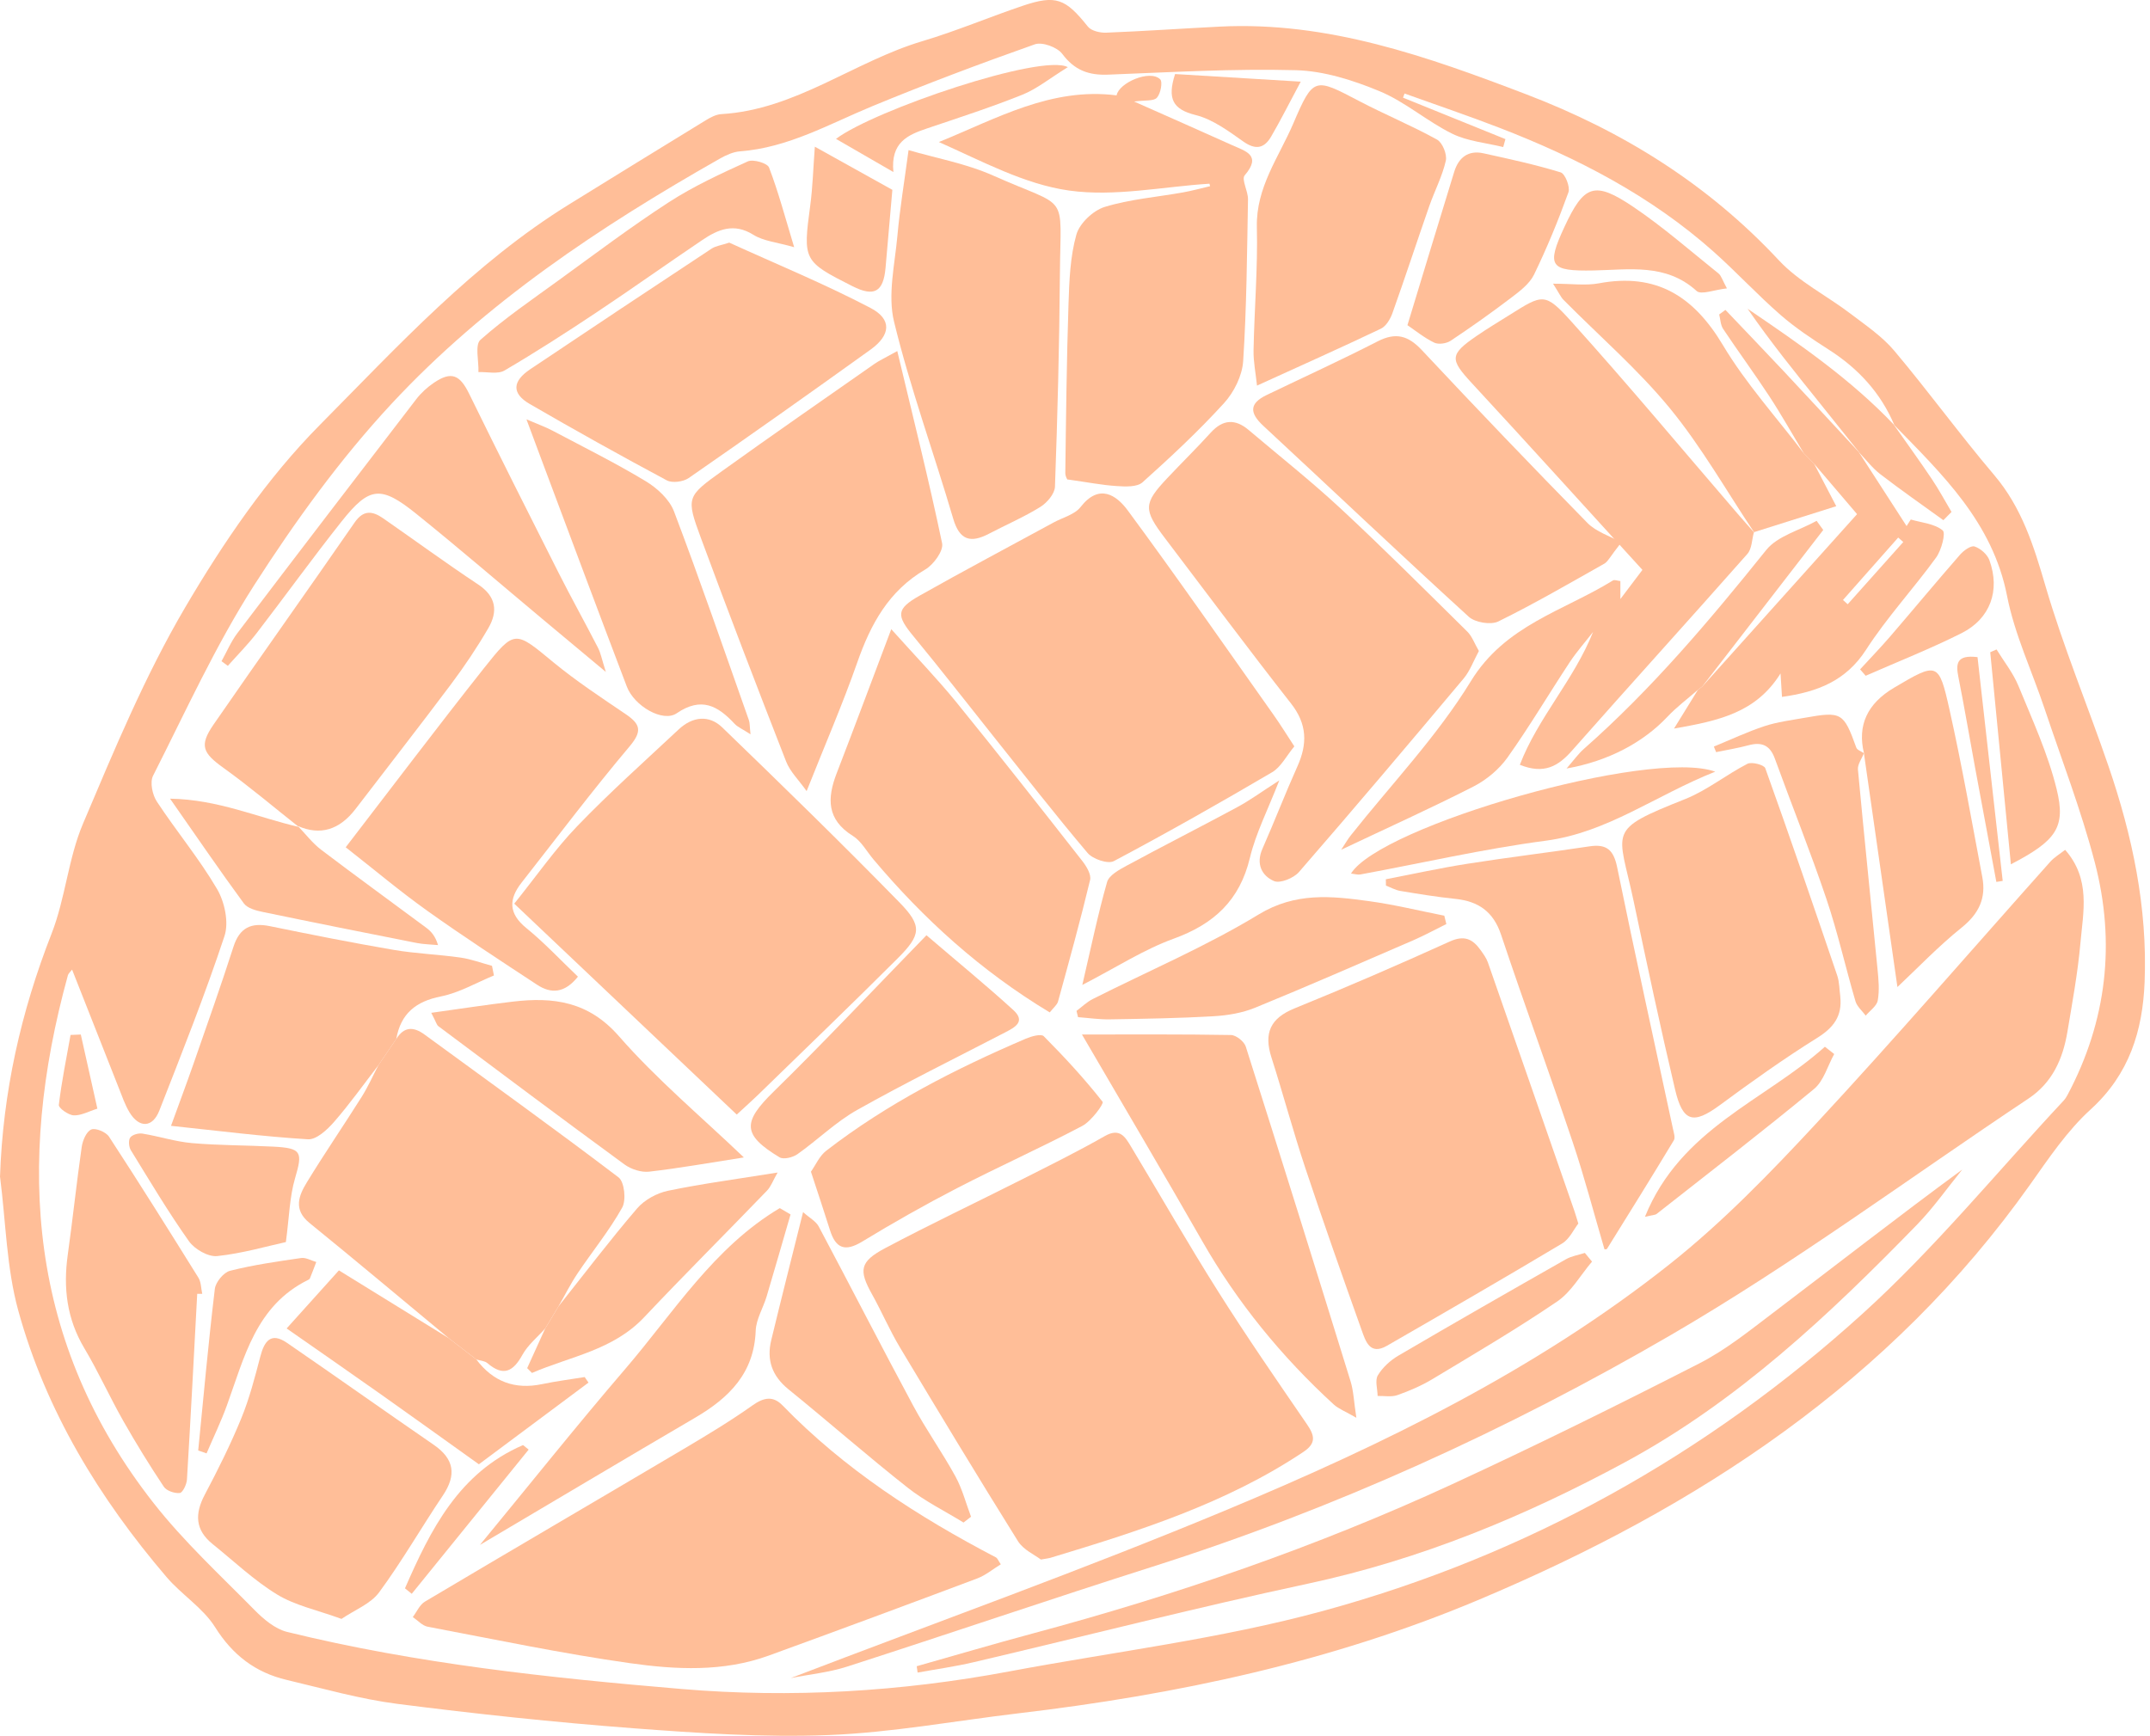 <svg xmlns="http://www.w3.org/2000/svg" width="213" height="172" viewBox="0 0 213 172" fill="none"><g clip-path="url(#clip0_46_3306)"><path d="M0 116.641C0.279 108.227 2.069 100.28 5.11 92.513C6.481 89.009 6.76 85.06 8.226 81.608C11.308 74.339 14.357 66.972 18.344 60.19C22.127 53.754 26.46 47.385 31.687 42.106C39.416 34.302 46.929 26.091 56.425 20.224C60.913 17.451 65.405 14.677 69.908 11.926C70.379 11.64 70.929 11.339 71.46 11.308C78.827 10.875 84.608 6.093 91.398 4.073C94.763 3.071 98.011 1.688 101.346 0.565C104.617 -0.535 105.566 -0.136 107.775 2.634C108.114 3.06 108.984 3.263 109.595 3.237C113.344 3.09 117.086 2.826 120.831 2.638C131.571 2.095 141.417 5.607 151.215 9.349C160.763 12.997 169.204 18.25 176.232 25.793C178.202 27.911 180.961 29.283 183.305 31.065C184.819 32.218 186.455 33.319 187.664 34.754C191.056 38.782 194.157 43.059 197.567 47.076C200.303 50.302 201.475 54.07 202.636 58.038C204.403 64.086 206.837 69.934 208.883 75.903C211.257 82.825 212.757 89.928 212.467 97.295C212.278 102.137 210.948 106.444 207.135 109.919C204.802 112.04 202.975 114.761 201.132 117.365C187.299 136.876 168.251 149.353 146.561 158.495C131.891 164.678 116.581 167.919 100.883 169.773C94.616 170.515 88.372 171.68 82.091 171.925C75.651 172.177 69.158 171.736 62.718 171.25C54.925 170.659 47.14 169.829 39.389 168.838C35.681 168.364 32.037 167.32 28.386 166.457C25.307 165.726 23.046 164.004 21.309 161.234C20.115 159.331 18.005 158.027 16.509 156.279C9.839 148.475 4.548 139.808 1.813 129.875C0.641 125.621 0.577 121.061 0.008 116.641H0ZM187.585 42.038L187.676 42.129C186.334 38.948 184.122 36.54 181.232 34.683C179.559 33.609 177.882 32.501 176.39 31.201C174.106 29.211 172.041 26.969 169.781 24.953C163.548 19.399 156.253 15.638 148.528 12.654C145.427 11.455 142.276 10.393 139.149 9.266C139.1 9.402 139.051 9.541 138.998 9.677C142.378 11.045 145.762 12.416 149.142 13.784C149.07 14.048 148.995 14.308 148.923 14.572C147.228 14.153 145.4 14.003 143.87 13.249C141.387 12.028 139.224 10.099 136.688 9.044C134.069 7.955 131.179 7.031 128.383 6.956C122.184 6.79 115.97 7.16 109.768 7.397C107.842 7.472 106.441 6.952 105.239 5.34C104.749 4.68 103.257 4.134 102.525 4.39C97.103 6.304 91.715 8.335 86.397 10.532C82.128 12.299 78.081 14.636 73.326 14.994C72.644 15.046 71.939 15.367 71.329 15.71C59.459 22.451 48.101 29.987 38.779 40.022C33.692 45.497 29.234 51.666 25.191 57.97C21.355 63.954 18.389 70.507 15.163 76.868C14.839 77.508 15.095 78.744 15.529 79.411C17.458 82.347 19.73 85.067 21.501 88.086C22.259 89.374 22.688 91.402 22.24 92.754C20.303 98.591 18.031 104.315 15.785 110.047C15.111 111.769 13.78 111.799 12.823 110.209C12.375 109.463 12.088 108.611 11.764 107.797C10.223 103.912 8.693 100.02 7.141 96.078C6.986 96.285 6.779 96.451 6.722 96.658C1.564 115.386 2.815 133.131 15.224 148.946C18.208 152.748 21.81 156.076 25.217 159.535C26.114 160.447 27.256 161.411 28.442 161.705C41.281 164.859 54.398 166.253 67.526 167.361C78.39 168.277 89.254 167.633 100.001 165.617C110.356 163.676 120.888 162.399 131.021 159.64C151.15 154.158 169.102 144.164 184.548 130.15C191.681 123.68 197.835 116.136 204.429 109.075C204.591 108.901 204.727 108.694 204.836 108.483C208.729 101.158 209.607 93.403 207.53 85.452C206.181 80.285 204.245 75.27 202.545 70.194C201.302 66.483 199.587 62.865 198.841 59.059C197.405 51.734 192.409 46.993 187.582 42.038H187.585Z" fill="#FFBE98"></path><path d="M103.113 154.53C102.514 154.067 101.391 153.577 100.852 152.718C96.885 146.361 93.007 139.944 89.156 133.515C88.135 131.812 87.351 129.969 86.382 128.232C85.064 125.866 85.162 125.018 87.701 123.673C92.144 121.314 96.696 119.162 101.188 116.894C103.961 115.492 106.753 114.113 109.448 112.575C110.936 111.727 111.464 112.639 112.052 113.619C114.93 118.405 117.704 123.258 120.688 127.983C123.496 132.434 126.488 136.767 129.464 141.108C130.233 142.227 130.437 142.992 129.137 143.863C121.453 148.995 112.771 151.731 104.048 154.368C103.897 154.414 103.735 154.425 103.113 154.534V154.53Z" fill="#FFBE98"></path><path d="M204.591 84.208C207.154 87.121 206.377 90.369 206.106 93.459C205.846 96.394 205.307 99.311 204.821 102.224C204.373 104.907 203.344 107.269 200.955 108.86C189.175 116.705 177.758 125.168 165.549 132.275C149.3 141.73 132.174 149.522 114.177 155.243C104.059 158.461 94.009 161.893 83.903 165.149C82.136 165.718 80.24 165.903 78.337 166.28C92.83 160.722 107.33 155.536 121.521 149.613C137.039 143.139 152.187 135.761 165.451 125.236C170.681 121.084 175.395 116.211 179.951 111.301C187.83 102.812 195.404 94.032 203.122 85.388C203.517 84.943 204.06 84.63 204.595 84.208H204.591Z" fill="#FFBE98"></path><path d="M72.99 110.443C65.703 103.532 58.437 96.643 50.946 89.544C53.177 86.767 54.997 84.137 57.186 81.864C60.393 78.533 63.856 75.443 67.236 72.278C68.589 71.012 70.228 70.797 71.555 72.082C77.471 77.795 83.36 83.537 89.107 89.416C91.39 91.752 91.266 92.634 88.915 94.982C84.34 99.556 79.668 104.037 75.033 108.551C74.471 109.097 73.883 109.614 72.987 110.443H72.99Z" fill="#FFBE98"></path><path d="M99.149 155.005C98.365 155.484 97.649 156.091 96.824 156.403C89.947 158.988 83.055 161.543 76.152 164.053C71.653 165.688 66.961 165.447 62.386 164.799C55.675 163.849 49.028 162.451 42.366 161.189C41.835 161.087 41.383 160.563 40.896 160.232C41.292 159.712 41.578 159.011 42.099 158.702C50.611 153.641 59.165 148.648 67.685 143.603C70.021 142.22 72.35 140.818 74.562 139.25C75.677 138.463 76.585 138.297 77.52 139.254C83.65 145.577 90.927 150.28 98.678 154.327C98.802 154.391 98.863 154.58 99.149 155.002V155.005Z" fill="#FFBE98"></path><path d="M156.366 121.239C155.917 121.808 155.495 122.776 154.757 123.217C149.006 126.657 143.207 130.007 137.4 133.353C135.712 134.326 135.286 132.886 134.898 131.801C132.995 126.469 131.111 121.133 129.325 115.76C128.115 112.127 127.124 108.423 125.96 104.775C125.195 102.382 125.836 100.898 128.251 99.918C133.425 97.819 138.55 95.596 143.637 93.29C145.069 92.642 145.898 93.045 146.678 94.138C146.953 94.526 147.25 94.925 147.405 95.366C150.272 103.569 153.121 111.777 155.974 119.988C156.079 120.289 156.162 120.598 156.362 121.235L156.366 121.239Z" fill="#FFBE98"></path><path d="M128.228 73.959C127.448 74.897 126.91 76.001 126.028 76.521C120.862 79.558 115.643 82.516 110.348 85.327C109.764 85.64 108.261 85.127 107.748 84.521C104.549 80.741 101.508 76.83 98.418 72.96C95.78 69.655 93.192 66.313 90.501 63.053C88.79 60.981 88.764 60.348 91.115 59.017C95.498 56.542 99.948 54.187 104.368 51.779C105.28 51.281 106.467 50.995 107.051 50.241C108.894 47.879 110.597 49.047 111.731 50.584C116.653 57.254 121.382 64.063 126.167 70.827C126.842 71.78 127.456 72.779 128.228 73.955V73.959Z" fill="#FFBE98"></path><path d="M173.76 52.74C173.556 53.467 173.564 54.379 173.112 54.888C167.35 61.414 161.494 67.858 155.733 74.384C154.387 75.91 152.986 76.758 150.57 75.782C152.364 71.114 155.929 67.375 157.824 62.62C157.048 63.622 156.2 64.576 155.503 65.631C153.434 68.77 151.52 72.01 149.342 75.07C148.509 76.238 147.262 77.278 145.98 77.934C141.79 80.074 137.498 82.007 132.871 84.201C133.293 83.564 133.519 83.16 133.802 82.802C137.819 77.727 142.367 72.979 145.72 67.496C149.127 61.927 154.911 60.54 159.791 57.518C159.949 57.42 160.247 57.548 160.53 57.578V59.36C161.276 58.373 161.822 57.653 162.715 56.47C157.097 50.309 151.497 44.111 145.822 37.976C143.625 35.598 143.591 35.138 146.308 33.273C147.363 32.55 148.46 31.89 149.545 31.212C152.839 29.143 153.053 28.955 155.661 31.845C161.272 38.07 166.642 44.514 172.109 50.863C172.674 51.523 173.259 52.167 173.828 52.815L173.76 52.74Z" fill="#FFBE98"></path><path d="M119.81 18.204C115.172 18.498 110.431 19.515 105.924 18.882C101.493 18.264 97.299 15.973 93.014 14.074C98.727 11.757 104.127 8.625 110.623 9.45C110.831 8.214 113.909 6.865 114.934 7.853C115.206 8.113 114.983 9.277 114.614 9.684C114.294 10.038 113.442 9.91 112.357 10.061C115.869 11.621 118.977 12.989 122.075 14.387C123.375 14.975 125.033 15.37 123.311 17.375C122.968 17.774 123.654 18.946 123.639 19.756C123.541 25.104 123.507 30.458 123.16 35.79C123.066 37.23 122.252 38.865 121.261 39.95C118.736 42.72 115.982 45.29 113.19 47.792C112.654 48.274 111.501 48.222 110.654 48.165C109.173 48.071 107.703 47.781 105.774 47.509C105.842 47.683 105.533 47.268 105.54 46.861C105.612 41.281 105.672 35.7 105.857 30.123C105.932 27.817 106.019 25.439 106.637 23.246C106.953 22.127 108.302 20.853 109.448 20.503C111.938 19.738 114.603 19.53 117.191 19.067C118.096 18.905 118.985 18.66 119.882 18.449C119.859 18.362 119.837 18.279 119.818 18.193L119.81 18.204Z" fill="#FFBE98"></path><path d="M146.516 64.5C145.984 65.48 145.634 66.482 144.997 67.24C139.605 73.668 134.19 80.074 128.688 86.409C128.164 87.012 126.823 87.562 126.22 87.306C125.003 86.782 124.407 85.606 125.067 84.11C126.261 81.404 127.324 78.639 128.534 75.941C129.54 73.706 129.502 71.747 127.901 69.708C123.661 64.301 119.558 58.784 115.401 53.312C113.261 50.494 113.28 49.891 115.635 47.385C117.059 45.87 118.548 44.412 119.946 42.871C121.152 41.544 122.376 41.484 123.703 42.607C126.751 45.188 129.89 47.672 132.814 50.388C137.088 54.36 141.214 58.49 145.366 62.586C145.834 63.046 146.067 63.739 146.508 64.497L146.516 64.5Z" fill="#FFBE98"></path><path d="M39.265 102.94C40.033 101.723 40.953 101.704 42.061 102.514C48.482 107.213 54.948 111.852 61.282 116.667C61.863 117.112 62.055 118.921 61.64 119.659C60.367 121.943 58.682 123.997 57.22 126.178C56.523 127.218 55.958 128.353 55.332 129.442C54.892 130.173 54.454 130.904 54.014 131.635C53.249 132.498 52.303 133.259 51.76 134.242C50.837 135.923 49.861 136.42 48.29 135.075C48.018 134.842 47.566 134.826 47.193 134.71C46.281 134.005 45.369 133.304 44.457 132.599C39.864 128.79 35.297 124.946 30.666 121.186C29.03 119.859 29.599 118.469 30.402 117.154C32.147 114.293 34.046 111.524 35.832 108.686C36.461 107.688 36.944 106.595 37.49 105.547C38.081 104.677 38.669 103.81 39.261 102.94H39.265Z" fill="#FFBE98"></path><path d="M88.892 34.781C90.482 41.447 92.035 47.615 93.335 53.837C93.489 54.575 92.487 55.951 91.669 56.429C88.037 58.551 86.254 61.855 84.924 65.657C83.481 69.776 81.736 73.793 79.912 78.39C79.125 77.279 78.269 76.457 77.881 75.459C75.006 68.092 72.169 60.71 69.433 53.294C67.956 49.288 68.02 49.198 71.551 46.666C76.547 43.078 81.604 39.574 86.646 36.047C87.087 35.738 87.592 35.512 88.896 34.785L88.892 34.781Z" fill="#FFBE98"></path><path d="M90.007 14.873C92.713 15.668 95.709 16.2 98.403 17.401C106.019 20.797 105.065 18.879 105.005 27.139C104.952 34.17 104.768 41.202 104.515 48.229C104.489 48.93 103.728 49.823 103.061 50.234C101.436 51.24 99.662 52.005 97.962 52.894C96.157 53.836 95.064 53.546 94.431 51.387C92.517 44.876 90.181 38.473 88.576 31.89C87.924 29.226 88.651 26.2 88.907 23.352C89.145 20.699 89.585 18.061 90.011 14.873H90.007Z" fill="#FFBE98"></path><path d="M160.628 53.742C159.493 55.185 159.297 55.649 158.947 55.849C155.469 57.808 152.017 59.82 148.437 61.58C147.691 61.945 146.139 61.685 145.509 61.113C138.666 54.873 131.951 48.497 125.161 42.2C123.79 40.93 123.741 39.984 125.481 39.144C129.148 37.377 132.852 35.688 136.47 33.831C138.275 32.904 139.503 33.243 140.863 34.694C146.267 40.463 151.735 46.179 157.27 51.82C158.141 52.706 159.493 53.117 160.628 53.746V53.742Z" fill="#FFBE98"></path><path d="M182.317 98.776C182.513 100.698 181.654 101.828 180.019 102.849C176.71 104.914 173.522 107.19 170.38 109.508C167.772 111.43 166.717 111.211 165.952 107.97C164.486 101.764 163.16 95.52 161.841 89.28C160.334 82.147 159.056 82.324 166.943 79.181C169.117 78.315 171.013 76.766 173.119 75.684C173.545 75.466 174.766 75.786 174.886 76.122C177.332 82.942 179.68 89.796 182.012 96.658C182.238 97.322 182.223 98.068 182.321 98.776H182.317Z" fill="#FFBE98"></path><path d="M29.599 81.94C27.116 79.981 24.701 77.927 22.134 76.084C20.088 74.615 19.719 73.88 21.151 71.803C25.775 65.104 30.504 58.471 35.131 51.775C36.013 50.498 36.902 50.63 37.95 51.353C41.092 53.535 44.182 55.8 47.37 57.914C49.164 59.101 49.337 60.582 48.388 62.225C47.272 64.15 46.021 66.012 44.687 67.794C41.578 71.947 38.383 76.031 35.233 80.15C33.627 82.248 31.722 82.814 29.516 81.85L29.599 81.936V81.94Z" fill="#FFBE98"></path><path d="M103.995 100.317C97.137 96.184 91.5 91.055 86.529 85.154C85.859 84.359 85.324 83.346 84.487 82.825C81.898 81.216 81.932 79.102 82.889 76.623C84.638 72.094 86.334 67.538 88.297 62.345C90.697 65.024 92.826 67.225 94.752 69.591C98.972 74.784 103.102 80.052 107.228 85.32C107.639 85.844 108.125 86.654 107.997 87.193C107.028 91.229 105.921 95.23 104.82 99.236C104.726 99.579 104.364 99.85 103.999 100.317H103.995Z" fill="#FFBE98"></path><path d="M57.258 96.775C55.92 98.452 54.571 98.471 53.215 97.582C49.552 95.174 45.874 92.777 42.309 90.234C39.585 88.289 37.019 86.126 34.249 83.956C38.801 78.043 43.308 72.067 47.954 66.2C51.007 62.349 51.033 62.496 54.812 65.616C57.085 67.489 59.564 69.12 62.006 70.778C63.442 71.754 63.645 72.444 62.383 73.947C58.682 78.337 55.223 82.931 51.677 87.453C50.389 89.092 50.366 90.516 52.141 91.959C53.919 93.403 55.491 95.094 57.258 96.779V96.775Z" fill="#FFBE98"></path><path d="M72.24 24.038C76.868 26.148 81.661 28.119 86.236 30.511C88.383 31.634 88.248 33.202 86.243 34.645C80.274 38.937 74.272 43.18 68.227 47.37C67.688 47.743 66.603 47.887 66.061 47.6C61.49 45.155 56.96 42.63 52.48 40.03C50.682 38.986 50.743 37.784 52.536 36.582C58.502 32.58 64.485 28.605 70.481 24.648C70.906 24.365 71.475 24.298 72.237 24.045L72.24 24.038Z" fill="#FFBE98"></path><path d="M33.831 160.416C31.408 159.531 29.238 159.086 27.459 158.001C25.164 156.603 23.174 154.696 21.064 153.001C19.335 151.61 19.278 150.016 20.284 148.113C21.588 145.645 22.839 143.139 23.898 140.558C24.708 138.583 25.247 136.488 25.79 134.416C26.193 132.878 26.845 131.97 28.435 133.063C33.296 136.402 38.104 139.816 42.961 143.158C45.008 144.564 45.245 146.146 43.873 148.189C41.737 151.369 39.826 154.708 37.558 157.786C36.718 158.928 35.142 159.523 33.831 160.416Z" fill="#FFBE98"></path><path d="M158.954 123.79C157.884 120.15 156.969 116.634 155.816 113.201C153.506 106.32 151.011 99.5 148.709 92.615C147.944 90.328 146.463 89.307 144.179 89.069C142.355 88.881 140.543 88.583 138.73 88.282C138.241 88.199 137.781 87.935 137.306 87.754C137.306 87.543 137.299 87.336 137.295 87.125C139.989 86.605 142.676 86.013 145.385 85.588C149.402 84.954 153.445 84.472 157.466 83.865C159.158 83.609 159.855 84.205 160.209 85.927C161.98 94.586 163.891 103.219 165.741 111.86C165.82 112.233 165.99 112.722 165.828 112.99C163.657 116.592 161.434 120.168 159.211 123.737C159.158 123.824 158.917 123.79 158.951 123.786L158.954 123.79Z" fill="#FFBE98"></path><path d="M90.821 165.104C94.642 164.023 98.452 162.896 102.284 161.867C116.513 158.054 130.406 153.276 143.784 147.107C152.055 143.294 160.224 139.251 168.337 135.106C170.945 133.775 173.289 131.884 175.64 130.101C181.873 125.372 188.045 120.56 194.402 115.888C192.917 117.715 191.557 119.663 189.922 121.348C181.206 130.312 172.113 138.874 161.016 144.877C151.075 150.254 140.709 154.542 129.566 156.927C118.48 159.301 107.488 162.12 96.451 164.709C94.624 165.138 92.758 165.398 90.908 165.734C90.878 165.523 90.848 165.312 90.818 165.101L90.821 165.104Z" fill="#FFBE98"></path><path d="M107.194 102.507C112.24 102.507 117.097 102.473 121.951 102.559C122.463 102.567 123.262 103.204 123.42 103.709C126.928 114.749 130.38 125.809 133.802 136.876C134.096 137.83 134.126 138.862 134.374 140.486C133.27 139.846 132.615 139.608 132.136 139.171C126.974 134.438 122.591 129.084 119.106 122.983C115.266 116.261 111.32 109.598 107.191 102.51L107.194 102.507Z" fill="#FFBE98"></path><path d="M39.265 102.94C38.673 103.811 38.085 104.677 37.494 105.548C36.035 107.436 34.649 109.388 33.085 111.181C32.418 111.946 31.344 112.941 30.515 112.892C26.08 112.621 21.66 112.055 16.942 111.558C17.729 109.388 18.479 107.39 19.18 105.382C20.518 101.535 21.882 97.695 23.129 93.814C23.744 91.907 24.885 91.391 26.75 91.775C30.816 92.608 34.89 93.418 38.982 94.119C41.179 94.496 43.425 94.571 45.633 94.887C46.688 95.038 47.709 95.426 48.742 95.705C48.806 96.022 48.87 96.338 48.934 96.659C47.193 97.371 45.509 98.369 43.696 98.731C41.19 99.228 39.702 100.442 39.261 102.944L39.265 102.94Z" fill="#FFBE98"></path><path d="M124.532 38.213C124.404 36.974 124.166 35.836 124.189 34.701C124.268 30.636 124.615 26.566 124.517 22.508C124.423 18.562 126.702 15.563 128.123 12.243C130.116 7.593 130.229 7.691 134.657 10.016C137.197 11.35 139.861 12.446 142.367 13.833C142.906 14.131 143.38 15.303 143.237 15.928C142.887 17.469 142.126 18.913 141.598 20.42C140.366 23.951 139.205 27.508 137.947 31.031C137.739 31.615 137.321 32.324 136.805 32.569C132.931 34.419 129.008 36.167 124.524 38.213H124.532Z" fill="#FFBE98"></path><path d="M19.538 128.202C19.21 134.337 18.894 140.475 18.521 146.606C18.491 147.088 18.102 147.906 17.812 147.94C17.296 147.996 16.497 147.725 16.226 147.314C14.809 145.189 13.468 143.007 12.205 140.784C10.864 138.418 9.745 135.927 8.354 133.594C6.621 130.689 6.255 127.625 6.711 124.351C7.209 120.79 7.582 117.214 8.094 113.657C8.185 113.016 8.554 112.134 9.04 111.923C9.462 111.739 10.498 112.168 10.8 112.632C13.814 117.248 16.742 121.92 19.655 126.604C19.93 127.045 19.915 127.663 20.036 128.202C19.87 128.202 19.704 128.202 19.542 128.202H19.538Z" fill="#FFBE98"></path><path d="M168.661 68.009C173.699 62.398 178.738 56.787 183.979 50.946C182.464 49.171 181.093 47.562 179.721 45.953C179.382 45.606 179.043 45.26 178.7 44.913C177.569 43.029 176.495 41.111 175.293 39.276C173.816 37.019 172.211 34.844 170.715 32.599C170.451 32.207 170.444 31.642 170.319 31.159C170.527 31.009 170.73 30.858 170.937 30.707C172.863 32.734 174.8 34.747 176.714 36.785C179.231 39.472 181.726 42.178 184.232 44.876L184.149 44.796C185.728 47.238 187.306 49.684 188.885 52.126C189.025 51.911 189.16 51.692 189.3 51.477C190.385 51.798 191.659 51.892 192.461 52.555C192.785 52.823 192.337 54.518 191.809 55.249C189.564 58.343 186.937 61.177 184.872 64.38C182.879 67.466 180.071 68.562 176.541 69.056C176.499 68.393 176.465 67.82 176.397 66.731C173.952 70.658 170.221 71.419 165.843 72.195C166.792 70.654 167.501 69.504 168.213 68.355C168.364 68.238 168.514 68.122 168.665 68.009H168.661ZM182.581 59.451L183.052 59.873C184.887 57.819 186.722 55.762 188.557 53.708C188.388 53.561 188.222 53.414 188.053 53.267C186.229 55.328 184.405 57.394 182.581 59.455V59.451Z" fill="#FFBE98"></path><path d="M80.342 116.099C80.802 115.447 81.179 114.55 81.849 114.03C87.89 109.357 94.635 105.921 101.617 102.925C102.171 102.688 103.143 102.416 103.403 102.676C105.457 104.745 107.443 106.893 109.237 109.18C109.38 109.361 108.114 111.098 107.217 111.569C103.125 113.728 98.893 115.624 94.782 117.749C91.601 119.396 88.478 121.167 85.418 123.028C83.715 124.065 82.795 123.707 82.226 121.894C81.653 120.074 81.047 118.265 80.338 116.099H80.342Z" fill="#FFBE98"></path><path d="M74.354 72.761C73.533 72.229 73.077 72.045 72.772 71.717C71.11 69.931 69.478 69.015 67.037 70.68C65.672 71.611 62.835 69.965 62.1 68.035C59.202 60.431 56.369 52.804 53.512 45.189C53.128 44.167 52.747 43.146 52.156 41.552C53.282 42.038 54.036 42.302 54.733 42.671C57.831 44.311 60.977 45.874 63.973 47.683C65.111 48.369 66.32 49.484 66.773 50.675C69.369 57.522 71.751 64.452 74.192 71.359C74.29 71.634 74.264 71.95 74.354 72.761Z" fill="#FFBE98"></path><path d="M60.024 66.585C57.556 64.523 55.645 62.933 53.739 61.339C49.582 57.865 45.479 54.327 41.262 50.931C37.724 48.079 36.601 48.196 33.839 51.674C30.96 55.299 28.254 59.063 25.432 62.73C24.554 63.871 23.529 64.9 22.572 65.978C22.364 65.823 22.157 65.673 21.946 65.518C22.466 64.587 22.881 63.578 23.517 62.737C29.4 54.986 35.316 47.261 41.243 39.548C41.722 38.926 42.336 38.368 42.988 37.927C44.721 36.755 45.558 37.132 46.485 39.031C49.394 44.974 52.371 50.886 55.355 56.791C56.614 59.278 57.974 61.716 59.248 64.195C59.515 64.716 59.621 65.318 60.02 66.581L60.024 66.585Z" fill="#FFBE98"></path><path d="M184.665 74.637C183.992 71.883 184.985 69.719 187.646 68.144C191.934 65.604 192.073 65.574 193.128 70.277C194.361 75.794 195.34 81.363 196.388 86.921C196.776 88.982 196.06 90.527 194.357 91.899C192.021 93.779 189.933 95.969 187.977 97.804C186.888 90.207 185.773 82.422 184.657 74.633H184.661L184.665 74.637Z" fill="#FFBE98"></path><path d="M78.319 120.338C77.531 123.047 76.758 125.757 75.952 128.458C75.609 129.604 74.908 130.719 74.867 131.865C74.709 136.066 72.229 138.508 68.894 140.464C61.908 144.556 54.952 148.705 47.547 153.084C52.465 147.111 57.103 141.289 61.949 135.641C66.75 130.045 70.729 123.586 77.252 119.712C77.606 119.92 77.96 120.131 78.319 120.338Z" fill="#FFBE98"></path><path d="M42.728 100.359C45.682 99.948 48.237 99.552 50.799 99.251C54.816 98.776 58.298 99.221 61.32 102.68C65.066 106.964 69.482 110.661 73.695 114.689C70.349 115.209 67.342 115.752 64.316 116.099C63.528 116.189 62.526 115.865 61.87 115.386C55.69 110.864 49.559 106.271 43.429 101.685C43.263 101.561 43.21 101.286 42.724 100.359H42.728Z" fill="#FFBE98"></path><path d="M178.704 44.913C179.043 45.26 179.386 45.607 179.725 45.953C180.369 47.189 181.014 48.422 181.918 50.159C179.148 51.033 176.45 51.885 173.756 52.736C173.76 52.74 173.828 52.815 173.828 52.819C171.058 48.678 168.582 44.295 165.436 40.459C162.263 36.593 158.423 33.281 154.892 29.709C154.632 29.445 154.478 29.076 153.86 28.111C155.706 28.111 157.097 28.318 158.404 28.073C164.094 27.011 167.795 29.351 170.692 34.204C172.965 38.01 176.006 41.364 178.704 44.917V44.913Z" fill="#FFBE98"></path><path d="M79.558 120.104C80.214 120.692 80.839 121.016 81.111 121.532C84.257 127.444 87.306 133.406 90.478 139.303C91.76 141.688 93.35 143.912 94.65 146.289C95.332 147.533 95.694 148.95 96.199 150.291C95.95 150.483 95.705 150.675 95.456 150.868C93.602 149.726 91.617 148.75 89.921 147.412C85.915 144.251 82.075 140.878 78.111 137.664C76.487 136.345 75.929 134.751 76.408 132.788C77.395 128.707 78.431 124.633 79.558 120.115V120.104Z" fill="#FFBE98"></path><path d="M91.782 92.671C94.876 95.32 97.702 97.634 100.393 100.087C101.666 101.252 100.502 101.821 99.53 102.326C94.65 104.858 89.71 107.288 84.92 109.983C82.795 111.177 81.005 112.956 78.993 114.373C78.537 114.693 77.625 114.915 77.23 114.678C73.514 112.436 73.567 111.181 76.638 108.174C81.646 103.271 86.443 98.158 91.782 92.675V92.671Z" fill="#FFBE98"></path><path d="M143.286 91.564C142.193 92.103 141.119 92.691 140 93.177C134.796 95.43 129.6 97.702 124.355 99.85C123.074 100.374 121.619 100.619 120.229 100.698C116.803 100.898 113.37 100.951 109.941 101.007C108.898 101.026 107.85 100.868 106.802 100.789C106.75 100.581 106.697 100.374 106.648 100.171C107.179 99.775 107.665 99.293 108.246 98.999C113.74 96.225 119.445 93.802 124.686 90.618C128.357 88.387 131.91 88.783 135.644 89.296C138.143 89.638 140.607 90.245 143.086 90.735C143.154 91.01 143.222 91.289 143.29 91.564H143.286Z" fill="#FFBE98"></path><path d="M44.457 132.6C45.369 133.304 46.281 134.005 47.193 134.71C48.844 136.907 50.995 137.717 53.701 137.152C55.095 136.858 56.516 136.681 57.925 136.451C58.049 136.635 58.177 136.82 58.302 137.001C54.605 139.755 50.908 142.514 47.442 145.095C43.949 142.6 40.862 140.373 37.754 138.177C34.634 135.972 31.495 133.798 28.397 131.635C30.36 129.453 32.139 127.479 33.575 125.881C37.479 128.293 40.968 130.444 44.454 132.596L44.457 132.6Z" fill="#FFBE98"></path><path d="M78.684 24.497C76.981 24.004 75.643 23.898 74.637 23.265C72.704 22.056 71.132 22.734 69.569 23.789C66.061 26.155 62.613 28.612 59.089 30.96C56.101 32.95 53.075 34.898 49.978 36.714C49.315 37.102 48.271 36.834 47.4 36.872C47.442 35.776 47.031 34.17 47.6 33.669C50.012 31.533 52.695 29.698 55.31 27.798C58.931 25.176 62.503 22.474 66.253 20.043C68.713 18.449 71.411 17.206 74.087 15.992C74.618 15.751 76.027 16.166 76.189 16.599C77.113 19.011 77.776 21.52 78.68 24.501L78.684 24.497Z" fill="#FFBE98"></path><path d="M139.435 32.222C141.006 27.056 142.525 22.033 144.07 17.021C144.503 15.616 145.453 14.858 146.964 15.19C149.53 15.755 152.108 16.309 154.617 17.081C155.058 17.217 155.574 18.528 155.386 19.052C154.387 21.822 153.264 24.557 151.979 27.206C151.531 28.13 150.559 28.857 149.703 29.509C147.755 30.99 145.758 32.407 143.72 33.763C143.301 34.042 142.514 34.159 142.088 33.952C141.101 33.477 140.226 32.757 139.439 32.226L139.435 32.222Z" fill="#FFBE98"></path><path d="M54.014 131.638C54.454 130.907 54.892 130.176 55.332 129.445C57.914 126.197 60.423 122.885 63.121 119.738C63.849 118.891 65.077 118.22 66.185 117.99C69.599 117.282 73.062 116.826 77.037 116.185C76.581 116.976 76.378 117.579 75.978 117.99C71.935 122.184 67.809 126.295 63.811 130.531C60.725 133.801 56.493 134.404 52.702 136.044C52.544 135.885 52.386 135.727 52.227 135.569C52.823 134.257 53.418 132.946 54.014 131.635V131.638Z" fill="#FFBE98"></path><path d="M184.657 74.633C184.45 75.176 184.021 75.737 184.066 76.254C184.676 82.848 185.366 89.439 186.006 96.029C186.108 97.062 186.21 98.132 186.029 99.134C185.931 99.688 185.253 100.14 184.835 100.638C184.488 100.167 183.975 99.741 183.821 99.213C182.83 95.841 182.065 92.397 180.942 89.073C179.363 84.397 177.52 79.807 175.832 75.165C175.354 73.846 174.54 73.492 173.232 73.846C172.177 74.132 171.088 74.306 170.014 74.528C169.939 74.343 169.867 74.162 169.792 73.978C171.461 73.292 173.1 72.516 174.807 71.954C176.085 71.532 177.453 71.363 178.787 71.125C182.461 70.473 182.645 70.601 183.904 74.079C183.99 74.321 184.397 74.449 184.654 74.633H184.657Z" fill="#FFBE98"></path><path d="M107.224 97.597C108.099 93.844 108.769 90.588 109.678 87.404C109.87 86.726 110.88 86.179 111.622 85.776C115.27 83.801 118.974 81.925 122.621 79.954C123.857 79.287 124.999 78.447 126.74 77.328C125.617 80.225 124.419 82.543 123.827 85.004C122.817 89.224 120.259 91.568 116.272 93.015C113.314 94.089 110.608 95.848 107.224 97.597Z" fill="#FFBE98"></path><path d="M29.516 81.857C30.278 82.645 30.952 83.545 31.815 84.201C35.252 86.812 38.748 89.344 42.212 91.918C42.694 92.276 43.116 92.721 43.398 93.648C42.694 93.58 41.982 93.576 41.292 93.441C36.209 92.438 31.125 91.424 26.05 90.369C25.379 90.23 24.52 90.008 24.162 89.522C21.765 86.258 19.482 82.908 16.848 79.14C21.607 79.216 25.522 81.005 29.603 81.94L29.52 81.853L29.516 81.857Z" fill="#FFBE98"></path><path d="M28.326 123.074C26.475 123.477 24.019 124.2 21.517 124.464C20.623 124.558 19.278 123.782 18.717 122.991C16.659 120.082 14.832 117.014 12.963 113.973C12.763 113.646 12.703 112.994 12.899 112.722C13.102 112.436 13.72 112.263 14.108 112.327C15.755 112.594 17.371 113.126 19.022 113.269C21.701 113.502 24.399 113.48 27.086 113.619C29.897 113.766 29.999 114.147 29.23 116.758C28.687 118.608 28.654 120.609 28.322 123.074H28.326Z" fill="#FFBE98"></path><path d="M169.927 76.465C164.004 78.812 159.271 82.498 153.117 83.308C146.96 84.118 140.886 85.523 134.77 86.65C134.495 86.699 134.194 86.597 133.843 86.56C136.748 81.842 163.48 74.129 169.931 76.465H169.927Z" fill="#FFBE98"></path><path d="M168.661 68.009C168.511 68.125 168.36 68.242 168.209 68.355C167.196 69.241 166.103 70.055 165.183 71.031C162.832 73.529 159.373 75.421 155.198 76.148C155.94 75.296 156.362 74.697 156.897 74.222C163.627 68.295 169.374 61.482 174.973 54.507C176.096 53.105 178.278 52.555 179.97 51.609C180.188 51.911 180.411 52.212 180.629 52.514C176.639 57.676 172.652 62.842 168.661 68.005V68.009Z" fill="#FFBE98"></path><path d="M171.092 28.575C169.852 28.706 168.537 29.245 168.085 28.834C165.04 26.069 161.389 26.732 157.877 26.8C153.562 26.883 153.17 26.396 154.986 22.489C156.931 18.302 157.956 17.895 161.83 20.511C164.776 22.5 167.471 24.867 170.252 27.097C170.527 27.316 170.628 27.745 171.088 28.578L171.092 28.575Z" fill="#FFBE98"></path><path d="M80.73 14.538C83.583 16.128 86.07 17.511 88.406 18.811C88.172 21.479 87.958 24.011 87.731 26.539C87.52 28.936 86.601 29.445 84.453 28.359C79.57 25.895 79.543 25.793 80.27 20.363C80.512 18.566 80.561 16.742 80.726 14.538H80.73Z" fill="#FFBE98"></path><path d="M157.722 125.011C156.584 126.348 155.669 128.01 154.271 128.963C150.261 131.688 146.075 134.148 141.918 136.651C140.829 137.306 139.639 137.819 138.44 138.241C137.852 138.448 137.14 138.309 136.481 138.324C136.47 137.63 136.202 136.786 136.503 136.281C136.967 135.505 137.732 134.804 138.523 134.337C144.032 131.107 149.575 127.938 155.13 124.781C155.695 124.46 156.381 124.355 157.01 124.151C157.247 124.438 157.485 124.724 157.722 125.011Z" fill="#FFBE98"></path><path d="M199.218 85.644C198.509 78.356 197.842 71.49 197.172 64.629C197.379 64.538 197.586 64.448 197.797 64.353C198.532 65.552 199.44 66.682 199.968 67.967C201.347 71.332 202.892 74.686 203.751 78.198C204.682 81.989 203.721 83.296 199.218 85.644Z" fill="#FFBE98"></path><path d="M19.636 143.727C20.164 138.391 20.646 133.048 21.283 127.72C21.362 127.049 22.153 126.084 22.786 125.922C25.096 125.338 27.47 124.999 29.833 124.656C30.304 124.588 30.831 124.909 31.333 125.052C31.125 125.595 30.922 126.137 30.703 126.676C30.677 126.74 30.59 126.793 30.523 126.827C25.356 129.37 24.207 134.495 22.477 139.266C21.893 140.878 21.14 142.431 20.465 144.014C20.19 143.919 19.911 143.821 19.636 143.727Z" fill="#FFBE98"></path><path d="M187.585 42.038C188.855 43.843 190.151 45.629 191.38 47.461C192.088 48.512 192.687 49.635 193.336 50.728C193.068 50.999 192.797 51.274 192.529 51.545C190.445 50.034 188.328 48.565 186.289 46.993C185.49 46.379 184.861 45.543 184.152 44.804C184.152 44.804 184.235 44.883 184.235 44.88C182.909 43.218 181.586 41.56 180.256 39.906C177.822 36.88 175.384 33.854 173.134 30.594C178.263 34.08 183.369 37.588 187.676 42.133L187.585 42.042V42.038Z" fill="#FFBE98"></path><path d="M105.789 6.655C103.972 7.778 102.718 8.814 101.274 9.39C98.173 10.634 94.985 11.663 91.82 12.733C89.936 13.37 88.218 14.104 88.508 17.047C86.382 15.819 84.641 14.813 82.822 13.762C86.597 10.909 103.219 5.268 105.789 6.655Z" fill="#FFBE98"></path><path d="M162.964 120.575C166.51 111.807 174.826 109.079 180.791 103.72C181.1 103.961 181.405 104.203 181.714 104.444C181.063 105.616 180.678 107.112 179.714 107.907C174.6 112.131 169.343 116.182 164.128 120.282C163.97 120.406 163.71 120.395 162.968 120.572L162.964 120.575Z" fill="#FFBE98"></path><path d="M184.281 66.324C185.268 65.247 186.285 64.195 187.239 63.091C189.567 60.386 191.843 57.639 194.191 54.952C194.545 54.545 195.265 54.032 195.619 54.149C196.207 54.345 196.878 54.929 197.089 55.506C198.178 58.513 197.187 61.301 194.327 62.741C191.237 64.293 188.004 65.567 184.831 66.961C184.646 66.75 184.465 66.539 184.281 66.328V66.324Z" fill="#FFBE98"></path><path d="M128.865 8.087C127.644 10.37 126.838 11.983 125.93 13.536C125.252 14.696 124.407 14.892 123.183 14.029C121.706 12.989 120.142 11.821 118.446 11.399C116.185 10.834 115.624 9.794 116.415 7.337C120.368 7.574 124.404 7.819 128.865 8.091V8.087Z" fill="#FFBE98"></path><path d="M40.12 157.387C42.664 151.561 45.46 145.939 51.817 143.192C52.001 143.343 52.186 143.493 52.374 143.64C48.512 148.403 44.653 153.166 40.791 157.929C40.569 157.748 40.346 157.568 40.12 157.387Z" fill="#FFBE98"></path><path d="M195.913 65.115C196.738 72.47 197.575 79.879 198.408 87.287C198.197 87.321 197.989 87.355 197.778 87.389C197.074 83.598 196.361 79.803 195.661 76.012C195.11 73.036 194.609 70.051 194.018 67.085C193.754 65.763 193.825 64.859 195.913 65.115Z" fill="#FFBE98"></path><path d="M8.004 102.507C8.535 104.892 9.07 107.277 9.647 109.855C8.776 110.126 8.026 110.556 7.299 110.518C6.768 110.492 5.795 109.791 5.829 109.489C6.104 107.164 6.579 104.862 6.99 102.552C7.329 102.537 7.665 102.522 8.004 102.511V102.507Z" fill="#FFBE98"></path></g><defs><clipPath id="clip0_46_3306"><rect width="212.497" height="172" fill="white"></rect></clipPath></defs></svg>